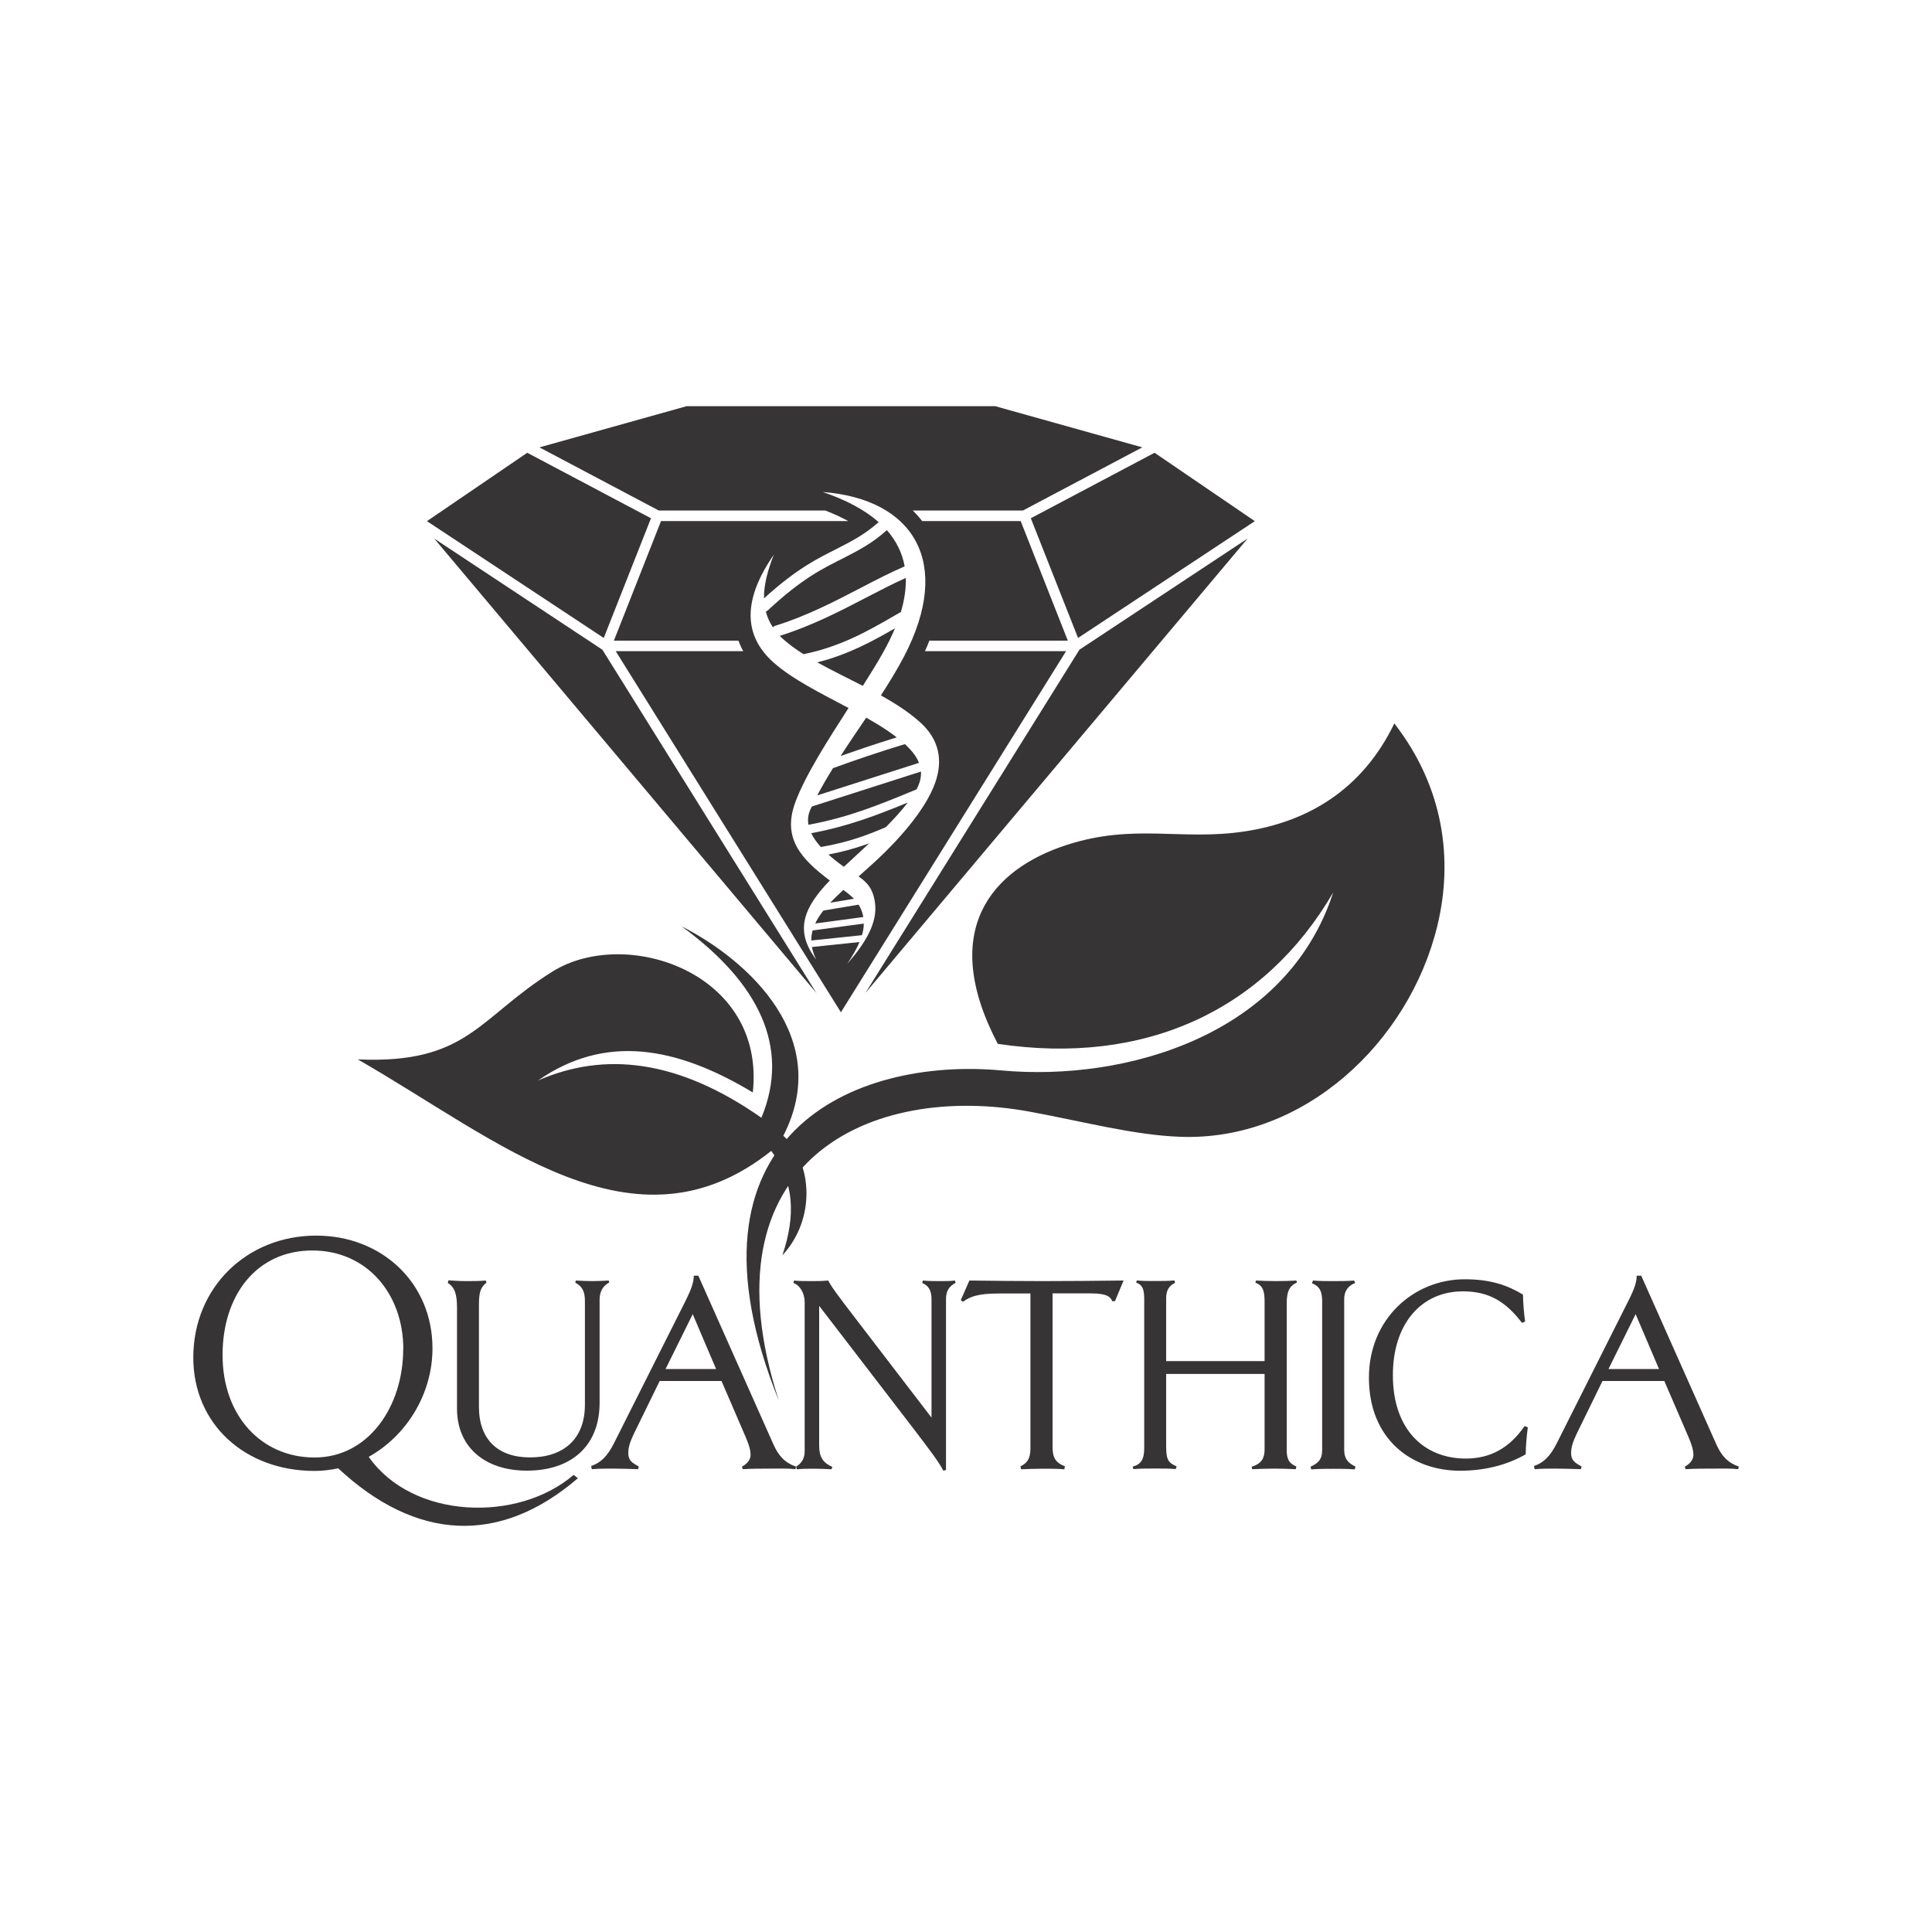<?xml version="1.0" encoding="UTF-8"?>
<!DOCTYPE svg PUBLIC '-//W3C//DTD SVG 1.0//EN'
          'http://www.w3.org/TR/2001/REC-SVG-20010904/DTD/svg10.dtd'>
<svg clip-rule="evenodd" fill-rule="evenodd" height="20000" image-rendering="optimizeQuality" shape-rendering="geometricPrecision" text-rendering="geometricPrecision" viewBox="0 0 20000 20000" width="20000" xmlns="http://www.w3.org/2000/svg" xmlns:xlink="http://www.w3.org/1999/xlink"
><g
  ><g fill="#373435"
    ><path d="M5585 4631l1522 -426 3196 0 1522 426 -1236 654 -1140 0c35,34 67,70 97,109l1020 0 488 1238 -1433 0c-14,37 -30,73 -46,109l1461 0 -2331 3738 -2331 -3738 1320 0c-20,-36 -36,-72 -50,-109l-1289 0 488 -1238 1938 0c-76,-42 -157,-78 -237,-109l-1724 0 -1236 -654zm1154 734l-1281 -678 -1038 708 1830 1209 489 -1239zm4421 1239l1830 -1209 -1038 -708 -1281 678 489 1239zm-2207 3682l3962 -4711 -1741 1151 -2220 3561zm-496 0l-3962 -4711 1741 1151 2220 3561zm-447 -3426c-326,-288 -313,-664 0,-1117 -60,155 -104,307 -101,451 352,-319 560,-414 764,-518 146,-75 276,-141 423,-271 -140,-124 -333,-228 -579,-312 942,73 1349,729 843,1700 -69,132 -152,268 -241,406 155,86 300,180 417,288 179,167 231,376 144,619 -102,286 -394,603 -611,804 -62,57 -123,111 -181,163 87,60 150,125 170,274 28,208 -102,419 -287,630 50,-75 95,-150 127,-225l-488 51c-2,0 -4,0 -5,0 8,42 22,85 44,130 -238,-312 -112,-555 141,-818 -295,-222 -494,-435 -358,-807 99,-272 331,-636 552,-979 -283,-150 -579,-296 -774,-469zm913 2821c12,-40 19,-80 19,-120l-530 71c-9,34 -14,68 -14,104l525 -55zm14 -188c-5,-29 -14,-58 -27,-88 -7,-14 -14,-28 -22,-40l-364 61c-35,44 -64,89 -85,134l499 -67zm-97 -189c-33,-34 -70,-63 -110,-91 -49,45 -95,89 -136,132l246 -41zm444 -1671c-119,37 -233,73 -341,110 -82,28 -162,55 -241,83 85,-132 176,-265 265,-397 147,83 283,170 389,265 -23,-20 -47,-40 -72,-60zm-661 319c113,-41 231,-83 357,-125 124,-42 253,-83 388,-124l-5 -4c19,17 36,34 53,52 47,50 79,98 97,146l-1053 337c49,-93 104,-187 163,-282zm548 610c-85,37 -172,72 -266,104 -123,42 -257,77 -408,102 -43,-48 -77,-96 -99,-143 380,-70 682,-187 999,-317 -66,86 -147,174 -226,254zm-596 284c134,-25 254,-58 366,-96 19,-6 37,-13 56,-19l-27 25c-81,76 -160,147 -234,217 -6,-4 -12,-8 -18,-13 -53,-38 -100,-76 -142,-114zm912 -674l-41 17c-347,143 -666,274 -1077,349 -10,-54 -3,-107 21,-160 4,-10 9,-20 14,-29l1130 -362c2,37 -3,73 -14,109 -7,24 -18,50 -32,76zm-1559 -1842c14,57 38,111 73,164 6,-7 14,-13 24,-16 323,-100 616,-252 885,-392 159,-83 310,-161 455,-223 -25,-139 -87,-264 -184,-375 -157,140 -293,209 -447,288 -207,106 -418,200 -786,543 -6,5 -12,9 -19,11zm145 253c15,15 31,31 48,45 58,51 125,98 197,144l0 0c382,-77 670,-242 923,-388 29,-17 58,-33 85,-49 37,-125 54,-243 51,-352 -129,57 -265,128 -408,202 -271,141 -566,294 -896,397zm388 274c149,83 312,161 471,243 78,-123 151,-240 209,-344 49,-87 90,-171 124,-252 -226,130 -480,271 -805,353z"
      /><path d="M5982 15302l-44 -34c-577,496 -1668,461 -2121,-187 391,-218 660,-650 660,-1123 0,-677 -524,-1167 -1204,-1167 -718,0 -1272,537 -1272,1262 0,691 537,1174 1255,1174 82,0 163,-10 245,-27 806,751 1671,799 2482,102zm-1808 -1337c0,592 -357,1123 -918,1123 -548,0 -952,-429 -952,-1061 0,-622 354,-1082 929,-1082 568,0 942,452 942,1020zm2133 -690l-6 -19c-39,3 -131,6 -170,6 -45,0 -125,-3 -170,-6l-6 22c70,36 100,89 100,189l0 1074c0,362 -228,546 -568,546 -331,0 -529,-184 -529,-523l0 -1058c0,-128 17,-181 78,-228l-8 -22c-70,6 -131,6 -186,6 -86,0 -114,-3 -200,-8l-6 28c72,42 95,120 95,253l0 1049c0,387 278,640 724,640 462,0 752,-259 752,-701l0 -1069c0,-84 33,-142 100,-178zm1933 1907c-114,-39 -181,-111 -234,-231l-777 -1745 -47 0c0,67 -25,139 -83,256l-740 1472c-72,145 -142,209 -239,242l6 33c81,-6 128,-6 212,-6 95,0 173,3 267,6l8 -28c-72,-39 -109,-64 -109,-139 0,-58 17,-114 58,-200l267 -546 640 0 251 582c36,84 50,136 50,186 0,45 -39,95 -89,117l8 28c89,-6 198,-6 292,-6 103,0 173,-3 253,6l6 -28zm-827 -1010l-523 0 281 -568 242 568zm2480 -891l-8 -25c-50,6 -97,6 -150,6 -61,0 -120,0 -181,-6l-8 25c61,25 97,72 97,167l0 1227 -785 -1024c-178,-231 -264,-348 -284,-395 -72,6 -106,6 -164,6 -72,0 -148,0 -189,-6l-8 25c70,25 117,106 117,203l0 1539c0,81 -39,131 -89,159l8 28c61,-6 117,-6 181,-6 61,0 125,3 178,6l8 -25c-95,-42 -136,-100 -136,-220l0 -1447 996 1297c142,187 239,312 289,409l28 -6 0 -1765c0,-92 31,-136 100,-173zm1737 -25c-326,3 -515,6 -843,6 -292,0 -459,-3 -752,-6l-89 203 22 17c75,-53 150,-86 379,-86l320 0 0 1603c0,103 -31,153 -103,186l6 31c64,-3 159,-6 225,-6 70,0 156,0 223,6l6 -31c-100,-39 -128,-92 -128,-203l0 -1587 398 0c170,0 203,39 220,81l28 0 89 -214zm1796 22l-6 -22c-39,3 -136,6 -209,6 -78,0 -150,-3 -209,-6l-6 22c81,33 95,89 95,200l0 612 -1019 0 0 -649c0,-86 31,-131 92,-161l-6 -25c-64,6 -128,6 -203,6 -64,0 -139,0 -186,-6l-8 22c61,22 84,58 84,175l0 1536c0,117 -31,170 -120,195l8 25c81,-6 142,-6 228,-6 72,0 148,0 209,6l11 -28c-81,-36 -109,-61 -109,-203l0 -754 1019 0 0 777c0,92 -25,148 -134,184l6 25c67,-3 161,-6 239,-6 64,0 145,3 212,6l6 -28c-75,-31 -100,-75 -100,-170l0 -1517c0,-125 28,-184 106,-217zm606 1904c-75,-36 -117,-78 -117,-175l0 -1559c0,-89 45,-139 114,-167l-11 -25c-64,6 -150,6 -220,6 -70,0 -136,0 -206,-6l-11 28c72,28 106,75 106,184l0 1542c0,97 -39,136 -120,173l6 28c72,-6 150,-6 231,-6 70,0 150,0 220,6l8 -28zm1784 -406l-33 -14c-161,234 -362,337 -610,337 -423,0 -754,-292 -754,-863 0,-540 301,-868 724,-868 267,0 443,103 612,326l33 -14c-11,-72 -22,-203 -22,-278 -156,-95 -331,-159 -604,-159 -523,0 -991,406 -991,1019 0,635 440,963 944,963 278,0 504,-70 679,-170 0,-75 11,-206 22,-278zm2185 406c-114,-39 -181,-111 -234,-231l-777 -1745 -47 0c0,67 -25,139 -84,256l-740 1472c-72,145 -142,209 -239,242l6 33c81,-6 128,-6 212,-6 95,0 173,3 267,6l8 -28c-72,-39 -109,-64 -109,-139 0,-58 17,-114 58,-200l267 -546 640 0 251 582c36,84 50,136 50,186 0,45 -39,95 -89,117l8 28c89,-6 198,-6 292,-6 103,0 173,-3 253,6l6 -28zm-827 -1010l-523 0 281 -568 242 568z" fill-rule="nonzero"
      /><path d="M8109 11757c307,287 335,867 -10,1238 142,-420 120,-764 -115,-1081 -1421,1133 -2826,-115 -4280,-947 1140,49 1246,-430 2016,-910 758,-472 2208,9 2073,1252 -795,-479 -1531,-606 -2223,-124 686,-300 1447,-220 2312,386 303,-729 -27,-1399 -827,-1982 712,362 1567,1169 1054,2168z"
      /><path d="M10329 10806c-617,-1177 -60,-1810 716,-2060 696,-225 1182,-40 1838,-139 647,-97 1217,-426 1551,-1118 514,662 611,1413 445,2096 -292,1204 -1382,2232 -2665,2183 -483,-19 -980,-154 -1554,-260 -1636,-302 -3406,493 -2597,2993 -1115,-2769 788,-3559 2303,-3420 1290,118 2956,-364 3435,-1842 -711,1220 -1947,1795 -3471,1567z"
    /></g
  ></g
></svg
>
